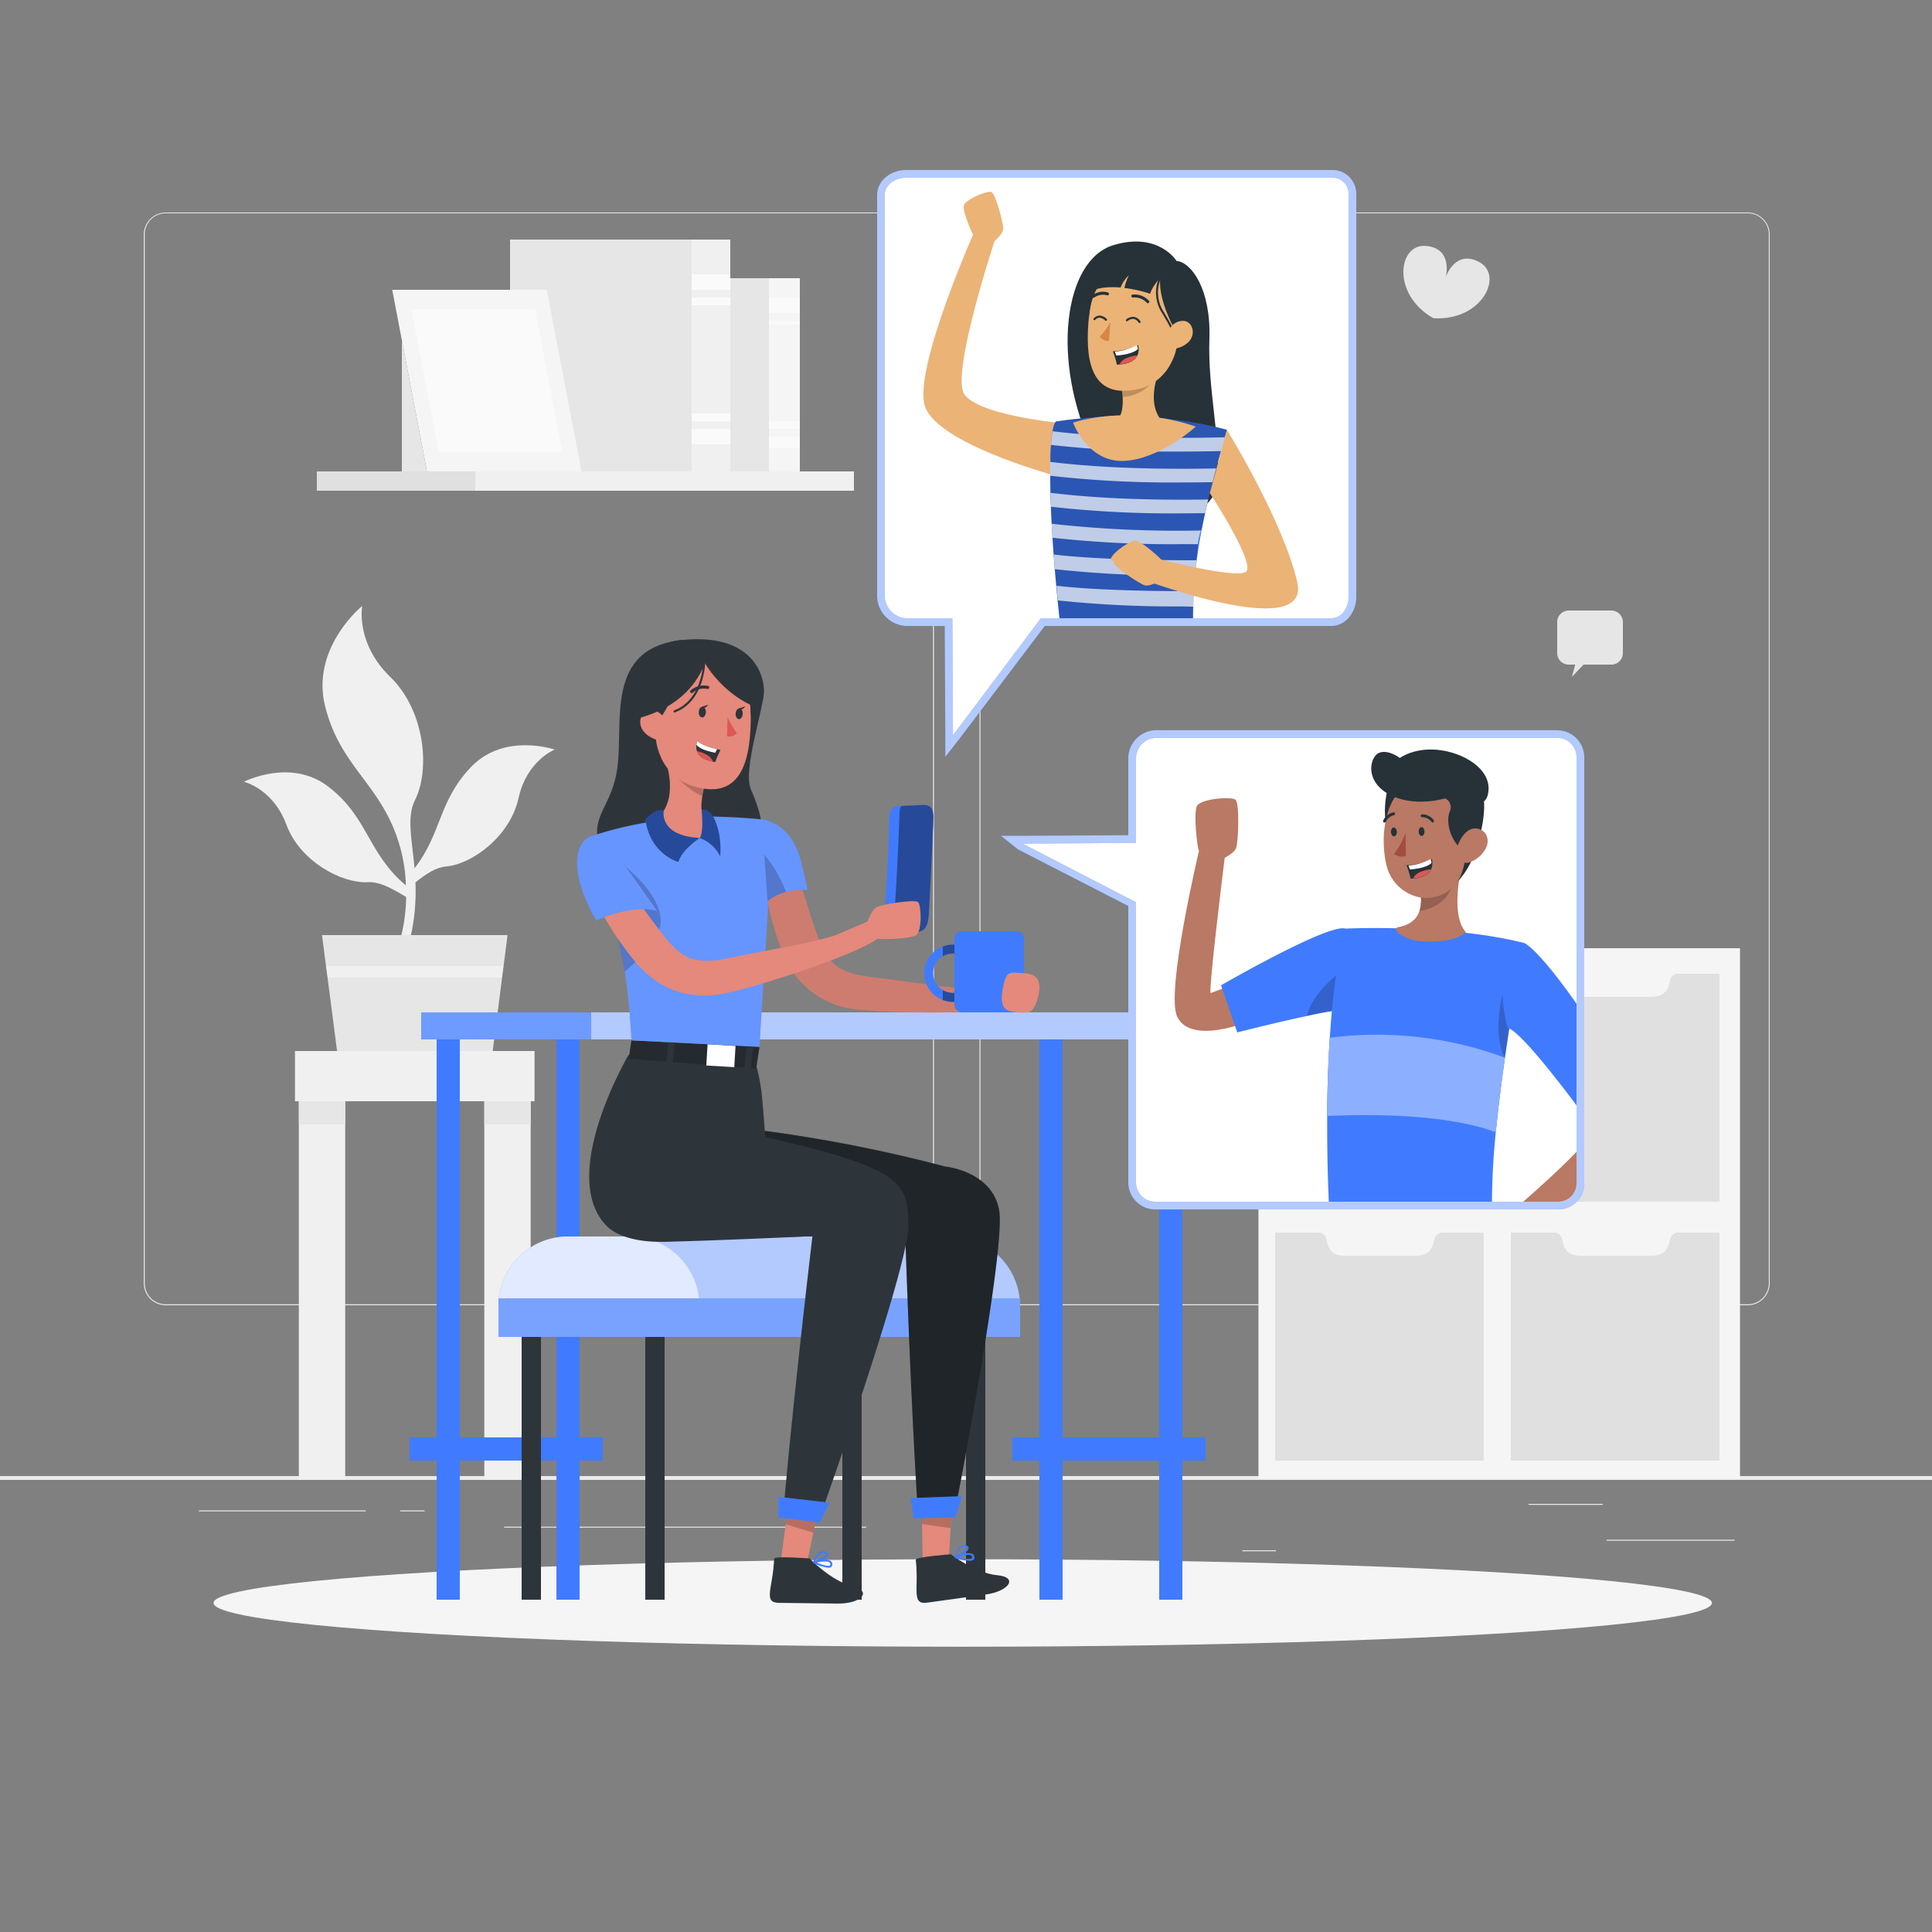 <svg xmlns="http://www.w3.org/2000/svg" xmlns:xlink="http://www.w3.org/1999/xlink" viewBox="0 0 500 500"><rect x="0" y="0" width="500" height="500" fill="#808080" stroke="none"/><defs><clipPath id="freepik--clip-path--inject-51"><path d="M408,196.18v110a4.7,4.7,0,0,1-4.82,4.82h-104a5,5,0,0,1-5.18-4.82V233.5l-29.36-15.17,29.36-.18v-22a5.31,5.31,0,0,1,5.18-5.18h104A5,5,0,0,1,408,196.18Z" style="fill:none"></path></clipPath><clipPath id="freepik--clip-path-2--inject-51"><path d="M349,50.5v104c0,2.76-1.74,5.5-4.5,5.5H269.39l-22.76,30.29L246.47,160h-12a5.9,5.9,0,0,1-5.5-5.5V50.5c0-2.76,2.74-4.5,5.5-4.5h110A4.19,4.19,0,0,1,349,50.5Z" style="fill:none"></path></clipPath></defs><g id="freepik--background-complete--inject-51"><rect y="382" width="500" height="1" style="fill:#ebebeb"></rect><rect x="415.78" y="398.49" width="33.12" height="0.25" style="fill:#ebebeb"></rect><rect x="321.53" y="401.21" width="8.69" height="0.25" style="fill:#ebebeb"></rect><rect x="395.59" y="389.21" width="19.19" height="0.25" style="fill:#ebebeb"></rect><rect x="51.46" y="390.89" width="43.19" height="0.25" style="fill:#ebebeb"></rect><rect x="103.56" y="390.89" width="6.33" height="0.25" style="fill:#ebebeb"></rect><rect x="130.47" y="395.11" width="93.68" height="0.25" style="fill:#ebebeb"></rect><path d="M236,337.8H42.91a5.71,5.71,0,0,1-5.7-5.71V60.66A5.71,5.71,0,0,1,42.91,55H236a5.71,5.71,0,0,1,5.71,5.71V332.09A5.71,5.71,0,0,1,236,337.8ZM42.91,55.2a5.46,5.46,0,0,0-5.45,5.46V332.09a5.46,5.46,0,0,0,5.45,5.46H236a5.47,5.47,0,0,0,5.46-5.46V60.66A5.47,5.47,0,0,0,236,55.2Z" style="fill:#ebebeb"></path><path d="M452.31,337.8H259.21a5.72,5.72,0,0,1-5.71-5.71V60.66A5.72,5.72,0,0,1,259.21,55h193.1A5.71,5.71,0,0,1,458,60.66V332.09A5.71,5.71,0,0,1,452.31,337.8ZM259.21,55.2a5.47,5.47,0,0,0-5.46,5.46V332.09a5.47,5.47,0,0,0,5.46,5.46h193.1a5.47,5.47,0,0,0,5.46-5.46V60.66a5.47,5.47,0,0,0-5.46-5.46Z" style="fill:#ebebeb"></path><path d="M63.13,202.33s7.53,1.74,11,11.12,14.18,15.2,21.06,14.86c2.77-.13,5.36,1.17,8.42,2.94.85.48,1.72,1,2.65,1.54-.12-.93-.21-1.9-.26-2.89-.74-.57-1.47-1.18-2.18-1.84l-.49-.46c-8.29-8-8.53-16.35-18.2-23.89C75.32,196,63.13,202.33,63.13,202.33Z" style="fill:#f0f0f0"></path><path d="M143.55,194s-7.21,2.79-9.36,12.57-11.89,17.05-18.75,17.68c-2.76.26-5.14,1.92-7.93,4.1l-2.4,1.9c0-.94-.06-1.91-.15-2.9.65-.67,1.29-1.37,1.9-2.13l.42-.52c7.08-9.06,6.14-17.39,14.64-26.22C130.59,189.48,143.55,194,143.55,194Z" style="fill:#f0f0f0"></path><path d="M107.51,228.35a52.83,52.83,0,0,1-1.62,15.59c-4.65,18.09-2.58.25-2.58.25a45.77,45.77,0,0,0,1.8-13.94c0-.94-.06-1.91-.15-2.9a42.27,42.27,0,0,0-2.17-10.56c-4.91-14.22-14.73-18.61-18.61-33.86s9.56-26.11,9.56-26.11-1.8,9.57,7.25,18.36,10.33,24,6.45,31.79c-2.26,4.52-.82,10.19-.16,17.73C107.38,225.87,107.47,227.09,107.51,228.35Z" style="fill:#f0f0f0"></path><polygon points="131.35 242 130.27 250.46 129.87 253.53 129.48 256.62 127.43 272.64 87.29 272.48 85.24 256.6 84.43 250.46 83.33 242 131.35 242" style="fill:#e6e6e6"></polygon><polygon points="130.26 250 129.86 253 84.83 253 84.42 250 130.26 250" style="fill:#f0f0f0"></polygon><rect x="77.34" y="272" width="12" height="111" style="fill:#f0f0f0"></rect><rect x="125.34" y="272" width="12" height="111" style="fill:#f0f0f0"></rect><rect x="77.34" y="278" width="12" height="13" style="fill:#e6e6e6"></rect><rect x="125.34" y="278" width="12" height="13" style="fill:#e6e6e6"></rect><rect x="76.34" y="272" width="62" height="13" style="fill:#f0f0f0"></rect><rect x="325.69" y="245.4" width="124.62" height="137.28" style="fill:#f5f5f5"></rect><path d="M445,319v59H391V319h11.48s1.5,0,1.87,2,1.14,4,4.8,4h18.18c3.66,0,4.43-2.07,4.8-4s1.87-2,1.87-2Z" style="fill:#e0e0e0"></path><path d="M384,319v59H330V319h11.48s1.5,0,1.87,2,1.14,4,4.8,4h18.18c3.66,0,4.43-2.07,4.8-4s1.87-2,1.87-2Z" style="fill:#e0e0e0"></path><path d="M445,252v59H391V252h11.48s1.5,0,1.87,2,1.14,4,4.8,4h18.18c3.66,0,4.43-2.07,4.8-4s1.87-2,1.87-2Z" style="fill:#e0e0e0"></path><path d="M384,252v59H330V252h11.48s1.5,0,1.87,2,1.14,4,4.8,4h18.18c3.66,0,4.43-2.07,4.8-4s1.87-2,1.87-2Z" style="fill:#e0e0e0"></path><rect x="168" y="72" width="39" height="50" style="fill:#f5f5f5"></rect><rect x="197" y="113" width="10" height="3" style="fill:#fafafa"></rect><rect x="197" y="109" width="10" height="2" style="fill:#fafafa"></rect><rect x="197" y="77" width="10" height="4" style="fill:#fafafa"></rect><rect x="197" y="83" width="10" height="1" style="fill:#fafafa"></rect><rect x="160" y="72" width="39" height="50" style="fill:#e6e6e6"></rect><rect x="142" y="62" width="47" height="60" style="fill:#f0f0f0"></rect><rect x="176" y="111" width="13" height="4" style="fill:#fafafa"></rect><rect x="176" y="107" width="13" height="2" style="fill:#fafafa"></rect><rect x="176" y="71" width="13" height="4" style="fill:#fafafa"></rect><rect x="176" y="77" width="13" height="2" style="fill:#fafafa"></rect><rect x="132" y="62" width="47" height="60" style="fill:#e6e6e6"></rect><rect x="82" y="122" width="139" height="5" style="fill:#f0f0f0"></rect><polygon points="101.51 75 141.51 75 150.49 122 110.49 122 101.51 75" style="fill:#f5f5f5"></polygon><rect x="82" y="122" width="41" height="5" style="fill:#e0e0e0"></rect><polygon points="106.46 80 138.46 80 145.54 117 113.54 117 106.46 80" style="fill:#fafafa"></polygon><polygon points="104 88.04 104 122 110.49 122 104 88.04" style="fill:#e6e6e6"></polygon><path d="M382.92,67.87c-6.31-3.5-8.76,3.83-8.76,3.83s2-7.45-5.15-8.06-9,12.43,1.91,18.7C383.47,83.2,389.23,71.36,382.92,67.87Z" style="fill:#e6e6e6"></path><path d="M417,158H406a3,3,0,0,0-3,3v8a3,3,0,0,0,3,3h1.67l-.85,3.16,3-3.16H417a3,3,0,0,0,3-3v-8A3,3,0,0,0,417,158Z" style="fill:#e6e6e6"></path></g><g id="freepik--Shadow--inject-51"><ellipse id="freepik--path--inject-51" cx="249.15" cy="414.85" rx="193.89" ry="11.32" style="fill:#f5f5f5"></ellipse></g><g id="freepik--Table--inject-51"><rect x="262" y="372" width="50" height="6" style="fill:#407BFF"></rect><rect x="269" y="269" width="6" height="145" style="fill:#407BFF"></rect><rect x="300" y="269" width="6" height="145" style="fill:#407BFF"></rect><rect x="109" y="262" width="203" height="7" style="fill:#407BFF;isolation:isolate"></rect><rect x="109" y="262" width="203" height="7" style="fill:#407BFF"></rect><rect x="109" y="262" width="203" height="7" style="fill:#fff;opacity:0.6"></rect><rect x="109" y="262" width="44" height="7" style="fill:#407BFF;opacity:0.6"></rect><rect x="106" y="372" width="50" height="6" style="fill:#407BFF"></rect><rect x="113" y="269" width="6" height="145" style="fill:#407BFF"></rect><rect x="144" y="269" width="6" height="145" style="fill:#407BFF"></rect></g><g id="freepik--Chair--inject-51"><rect x="218" y="336" width="5" height="78" style="fill:#2e353a"></rect><rect x="135" y="336" width="5" height="78" style="fill:#2e353a"></rect><rect x="167" y="336" width="5" height="78" style="fill:#2e353a"></rect><rect x="250" y="336" width="5" height="78" style="fill:#2e353a"></rect><rect x="129" y="336" width="135" height="10" style="fill:#407BFF"></rect><rect x="129" y="336" width="135" height="10" style="fill:#fff;opacity:0.3"></rect><path d="M263.89,336H129.11A18,18,0,0,1,147,320h99A18,18,0,0,1,263.89,336Z" style="fill:#407BFF"></path><path d="M263.89,336H129.11A18,18,0,0,1,147,320h99A18,18,0,0,1,263.89,336Z" style="fill:#fff;opacity:0.6"></path><path d="M180.89,336H129.11A18,18,0,0,1,147,320h16A18,18,0,0,1,180.89,336Z" style="fill:#fff;opacity:0.6"></path></g><g id="freepik--character-3--inject-51"><path d="M403.18,191a5,5,0,0,1,4.82,5.18v110a4.7,4.7,0,0,1-4.82,4.82h-104a5,5,0,0,1-5.18-4.82V233.5l-29.36-15.17,29.36-.18v-22a5.31,5.31,0,0,1,5.18-5.18H403m.18-2h-104a7.32,7.32,0,0,0-7.18,7.18v20l-27.29.16-5.66,0,4.43,3.52L292,234.47v71.71a7,7,0,0,0,7.18,6.82h104a6.7,6.7,0,0,0,6.82-6.82v-110a7,7,0,0,0-6.82-7.18Z" style="fill:#407BFF"></path><path d="M403.18,191a5,5,0,0,1,4.82,5.18v110a4.7,4.7,0,0,1-4.82,4.82h-104a5,5,0,0,1-5.18-4.82V233.5l-29.36-15.17,29.36-.18v-22a5.31,5.31,0,0,1,5.18-5.18H403m.18-2h-104a7.32,7.32,0,0,0-7.18,7.18v20l-27.29.16-5.66,0,4.43,3.52L292,234.47v71.71a7,7,0,0,0,7.18,6.82h104a6.7,6.7,0,0,0,6.82-6.82v-110a7,7,0,0,0-6.82-7.18Z" style="fill:#fff;opacity:0.6"></path><path d="M408,196.18v110a4.7,4.7,0,0,1-4.82,4.82h-104a5,5,0,0,1-5.18-4.82V233.5l-29.36-15.17,29.36-.18v-22a5.31,5.31,0,0,1,5.18-5.18h104A5,5,0,0,1,408,196.18Z" style="fill:#fff"></path><g style="clip-path:url(#freepik--clip-path--inject-51)"><g id="freepik--group--inject-51"><path d="M322.17,253.7l-8.84,3.3c-.66-.5,3.62-35,3.62-35l-6.64-1.85s-8.73,36.72-5.64,43c4,8.16,21.66,0,21.66,0Z" style="fill:#b97964"></path><path d="M351.25,261a8,8,0,0,0-1.59,0,96.51,96.51,0,0,0-11.46,1.95c-8.58,1.81-18,4.24-18,4.24L316,255s27.67-16,32.16-14.69C348.16,240.31,355.67,261.67,351.25,261Z" style="fill:#407BFF"></path><path d="M414.75,273.46s7.42,8.54,6.58,19.54-28.77,28-28.77,28L389,315.5s22.25-18.75,22.75-22.5-4.62-12-4.62-12Z" style="fill:#b97964"></path><path d="M390,313.58s4.55,6.1,4.33,6.88-3.9,3.07-3.9,3.07.62,3.64.62,4.3c0,1.63-2.91,3.67-3.66,3.17-2.69-1.8-3.67-6.67-4.17-8.9S388.69,312.91,390,313.58Z" style="fill:#407BFF"></path><path d="M390,313.58s4.55,6.1,4.33,6.88-3.9,3.07-3.9,3.07.62,3.64.62,4.3c0,1.63-2.91,3.67-3.66,3.17-2.69-1.8-3.67-6.67-4.17-8.9S388.69,312.91,390,313.58Z" style="fill:#fff;opacity:0.7;isolation:isolate"></path><polygon points="344 313 386 313 386 318 343.46 317.48 344 313" style="fill:#263238"></polygon><rect x="371" y="310.75" width="1.5" height="8.88" style="fill:#407BFF"></rect><rect x="349.75" y="310.75" width="1.5" height="8.88" style="fill:#407BFF"></rect><path d="M349.66,261a96.51,96.51,0,0,0-11.46,1.95c1.55-6.7,9.8-12.18,9.8-12.18Z" style="opacity:0.2;isolation:isolate"></path><rect x="355.37" y="312.13" width="7.77" height="5.6" style="fill:#fff"></rect><path d="M394.47,244.05s-1.27,6.38-2.82,15.65c-.7,4.19-1.45,9-2.18,14,0,0,0,0,0,.07-.89,6.21-1.73,12.82-2.36,19.25a189.07,189.07,0,0,0-1,20H344s-.61-10.45-.52-24.19c0-6.29.22-13.26.67-20.24.65-10.1,1.86-20.21,4-28.26C348.16,240.31,374.7,239.06,394.47,244.05Z" style="fill:#407BFF"></path><path d="M379.38,241.25c-3.83,3.48-13.21,2.19-13.21,2.19s-5.86-1.6-4.63-3.43c3.45-.57,5.12-2.18,5.81-4.24a10,10,0,0,0,.35-3.94,20.71,20.71,0,0,0-.29-2.2L379,221C377.49,226.71,375.63,237.14,379.38,241.25Z" style="fill:#b97964"></path><path d="M376.33,226.5c-.46,7-6.18,8.88-9,9.27a10,10,0,0,0,.35-3.94Z" style="opacity:0.2;isolation:isolate"></path><path d="M359.48,202.7s-3.31,10.45,1.72,15.46,8.17-14.91,8.17-14.91Z" style="fill:#263238"></path><path d="M377.88,227.34a11.64,11.64,0,0,1-1.52,1.92,9.83,9.83,0,0,1-11.75,2,11,11,0,0,1-5.38-6,10.23,10.23,0,0,1-.35-1.11,22.46,22.46,0,0,1-.53-2.8c-.91-6.93.61-16.16,7.26-19a10.64,10.64,0,0,1,14,5.58,10.51,10.51,0,0,1,.85,4.89C380.15,219.45,380.21,223.74,377.88,227.34Z" style="fill:#b97964"></path><path d="M368.66,215.2c0,.62-.32,1.15-.74,1.15s-.76-.51-.77-1.14.33-1.15.74-1.15S368.64,214.55,368.66,215.2Z" style="fill:#263238"></path><path d="M361.49,215.29c.05.63-.33,1.15-.74,1.15s-.75-.51-.77-1.14.33-1.15.74-1.15S361.48,214.69,361.49,215.29Z" style="fill:#263238"></path><path d="M363.77,215.57a22.55,22.55,0,0,1-3,5.46,3.65,3.65,0,0,0,3.06.53Z" style="fill:#a24e3f"></path><path d="M370.85,212.85a.4.4,0,0,1-.36-.14,3,3,0,0,0-2.4-1.22.36.36,0,0,1-.4-.34.37.37,0,0,1,.33-.4h0a3.69,3.69,0,0,1,3,1.5.37.37,0,0,1-.05.52h0A.48.48,0,0,1,370.85,212.85Z" style="fill:#263238"></path><path d="M358.38,212.86a.42.42,0,0,1-.22,0,.38.38,0,0,1-.19-.49h0a3.68,3.68,0,0,1,2.65-2.13.38.38,0,0,1,.42.32h0a.39.39,0,0,1-.32.42h0a3,3,0,0,0-2.07,1.71A.4.4,0,0,1,358.38,212.86Z" style="fill:#263238"></path><path d="M374.61,203.23l-.54,3.41a2.56,2.56,0,0,1,1.17,3.27c-1.21,2.84.28,7.38,2.43,9.24,0,0,.11-1.25,1.15-.92s.53,6.83-1.63,9.87c0,0,3.21-2.7,5.2-9.48,1.84-6.26,2.23-11.52,1-14Z" style="fill:#263238"></path><path d="M384.63,219.32a7.41,7.41,0,0,1-4.2,3.8c-2.45.86-3.84-1.3-3.3-3.71.49-2.13,2.35-5.21,4.89-5S385.64,217.13,384.63,219.32Z" style="fill:#b97964"></path><path d="M364,223.91a24.05,24.05,0,0,1,1.05,3.45l.64,0c2.87-.21,4.13-1.26,4.66-2.35a3.78,3.78,0,0,0,.33-1.73,3.33,3.33,0,0,0-.16-1c-1.45,1-4.11,1.42-5.54,1.58C364.39,223.9,364,223.91,364,223.91Z" style="fill:#263238"></path><path d="M364.53,224l.34,1c2.45-.12,4.81-.79,5.59-1.67a1.89,1.89,0,0,0-.27-1A13.85,13.85,0,0,1,364.53,224Z" style="fill:#fff"></path><path d="M365.7,227.32c2.87-.21,4.13-1.26,4.66-2.35a9.35,9.35,0,0,0-3.14.86A3.42,3.42,0,0,0,365.7,227.32Z" style="fill:#de5753"></path><path d="M385,205.86c1.64-6.12-5.25-10.69-12-11.69s-10.72,2-10.72,2-2.85-2.22-5.24-1.39c-2.71.94-4.23,8.23,3.93,11.5,6.12,2.45,13,.35,13,.35S383.71,210.76,385,205.86Z" style="fill:#263238"></path><path d="M391.65,259.7c-.7,4.21-1.46,9-2.19,14.09-3.3-6.07-.67-16.17-.67-16.17Z" style="opacity:0.2;isolation:isolate"></path><path d="M394.47,244.05s5.91,1.95,26.86,36.28l-12.08,7.42S394.13,267,390.16,266C390.16,266,385.19,248.88,394.47,244.05Z" style="fill:#407BFF"></path><path d="M315.91,222.52s3.42-1.49,4-3.06.94-11.6-.17-12.49-9.1-.27-10,1.68.1,10.69.53,11.5Z" style="fill:#b97964"></path><path d="M389.47,273.72s0,0,0,.07c-.89,6.21-1.73,12.82-2.36,19.25-5.16-2-17.92-5.34-43.62-4.23,0-6.29.22-13.26.67-20.24A95.47,95.47,0,0,1,389.47,273.72Z" style="fill:#407BFF"></path><path d="M389.47,273.72s0,0,0,.07c-.89,6.21-1.73,12.82-2.36,19.25-5.16-2-17.92-5.34-43.62-4.23,0-6.29.22-13.26.67-20.24A95.47,95.47,0,0,1,389.47,273.72Z" style="fill:#fff;opacity:0.4"></path></g></g></g><g id="freepik--character-2--inject-51"><path d="M344.5,46a4.19,4.19,0,0,1,4.5,4.5v104c0,2.76-1.74,5.5-4.5,5.5H269.39l-22.76,30.29L246.47,160h-12a5.9,5.9,0,0,1-5.5-5.5V50.5c0-2.76,2.74-4.5,5.5-4.5H344m.5-2h-110c-3.86,0-7.5,2.64-7.5,6.5v104a7.89,7.89,0,0,0,7.5,7.5h10l.15,28.05,0,5.81,3.56-4.56L270.39,162H344.5c3.86,0,6.5-3.64,6.5-7.5V50.5a6.18,6.18,0,0,0-6.5-6.5Z" style="fill:#407BFF"></path><path d="M344.5,46a4.19,4.19,0,0,1,4.5,4.5v104c0,2.76-1.74,5.5-4.5,5.5H269.39l-22.76,30.29L246.47,160h-12a5.9,5.9,0,0,1-5.5-5.5V50.5c0-2.76,2.74-4.5,5.5-4.5H344m.5-2h-110c-3.86,0-7.5,2.64-7.5,6.5v104a7.89,7.89,0,0,0,7.5,7.5h10l.15,28.05,0,5.81,3.56-4.56L270.39,162H344.5c3.86,0,6.5-3.64,6.5-7.5V50.5a6.18,6.18,0,0,0-6.5-6.5Z" style="fill:#fff;opacity:0.6"></path><path d="M349,50.5v104c0,2.76-1.74,5.5-4.5,5.5H269.39l-22.76,30.29L246.47,160h-12a5.9,5.9,0,0,1-5.5-5.5V50.5c0-2.76,2.74-4.5,5.5-4.5h110A4.19,4.19,0,0,1,349,50.5Z" style="fill:#fff"></path><g style="clip-path:url(#freepik--clip-path-2--inject-51)"><polygon points="309.16 161.82 309.41 166.84 274.4 165.96 274.1 160.02 309.16 161.82" style="fill:#263238"></polygon><rect x="282.25" y="160.98" width="7.54" height="5.72" transform="translate(565.4 338.76) rotate(-177.76)" style="fill:#fff"></rect><rect x="297.23" y="160.3" width="1.71" height="8.69" transform="translate(595.92 329.73) rotate(-179.92)" style="fill:#263238"></rect><rect x="297.23" y="160.3" width="1.71" height="8.69" transform="translate(595.92 329.73) rotate(-179.92)" style="fill:#fff;opacity:0.1;isolation:isolate"></rect><rect x="276.15" y="159.05" width="1.71" height="8.69" transform="translate(553.91 326.96) rotate(-179.97)" style="fill:#263238"></rect><rect x="276.15" y="159.05" width="1.71" height="8.69" transform="translate(553.91 326.96) rotate(-179.97)" style="fill:#fff;opacity:0.1;isolation:isolate"></rect><path d="M273.37,109.35s-20.18-2-23.81-7.33,8.31-41.15,8.31-41.15l-5.23-2s-16.6,37-13.21,46.43,32.35,17.43,32.35,17.43Z" style="fill:#ebb376"></path><path d="M304.5,67.54s-4.66-7.63-16.35-4.1c-12.86,3.88-16.25,29.94-5.22,53.2s31.61,19,32.25,7.69-2.64-23.78-2.19-36.6S308.36,67.87,304.5,67.54Z" style="fill:#263238"></path><path d="M274.25,160.62l34.47,1.24a122.54,122.54,0,0,1,2.39-25.39c.65-3.33,1.5-7.05,2.61-11.36.59-2.3,1.25-4.77,2-7.44.55-2,1.15-4.16,1.82-6.43a101,101,0,0,0-14.42-2.72,109.78,109.78,0,0,0-15.49-.85c-6.67.28-14.31,1.42-14.31,1.42s-1.08.31-1.41,7.43C271.61,123.19,271.66,136.51,274.25,160.62Z" style="fill:#407BFF"></path><path d="M274.25,160.62l34.47,1.24a122.54,122.54,0,0,1,2.39-25.39c.65-3.33,1.5-7.05,2.61-11.36.59-2.3,1.25-4.77,2-7.44.55-2,1.15-4.16,1.82-6.43a101,101,0,0,0-14.42-2.72,109.78,109.78,0,0,0-15.49-.85c-6.67.28-14.31,1.42-14.31,1.42s-1.08.31-1.41,7.43C271.61,123.19,271.66,136.51,274.25,160.62Z" style="fill:#407BFF;opacity:0.2;isolation:isolate"></path><g style="opacity:0.3"><path d="M317.53,111.24l-.56,1.93c-.36,1.23-.69,2.42-1,3.57-.08.31-.17.62-.25.93-.34,1.23-.66,2.42-1,3.56s-.64,2.41-.93,3.55l-.09.33c-.37,1.45-.72,2.84-1,4.16s-.57,2.41-.82,3.54-.53,2.49-.76,3.66c-.06.28-.27.55-.32.82a20.87,20.87,0,0,0-.79,3.54h0a32.08,32.08,0,0,1-.46,4.16c0,.1,0,.2,0,.3-.16,1.22-.21,2.39-.32,3.54,0,0,0,.11,0,.16-.12,1.46-.18,2.88-.26,4.31-.06,1.17-.08,2.34-.11,3.53-.05,1.62-.07,3.28-.09,5l-34.46-1.24c-.21-1.82-.38-3.58-.55-5.27-.12-1.24-.23-2.45-.34-3.63-.14-1.53-.27-3-.39-4.42-.05-.62-.1-1.28-.15-1.92s-.1-1.17-.14-1.74c-.11-1.55-.21-3-.3-4.45-.08-1.25-.15-2.45-.21-3.61q-.14-2.36-.21-4.44-.07-1.9-.12-3.6c0-1.61,0-3.08-.06-4.42s0-2.51,0-3.59.05-2.13.09-3c0-.49.05-1,.08-1.38a30.3,30.3,0,0,1,.4-3.53c.42-2.37.93-2.52.93-2.52s7.64-1.14,14.31-1.42a109.78,109.78,0,0,1,15.49.85A101,101,0,0,1,317.53,111.24Z"></path><path d="M317.53,111.24l-.56,1.93c-.36,1.23-.69,2.42-1,3.57-.08.31-.17.62-.25.93-.34,1.23-.66,2.42-1,3.56s-.64,2.41-.93,3.55l-.09.33c-.37,1.45-.72,2.84-1,4.16s-.57,2.41-.82,3.54-.53,2.49-.76,3.66c-.06.28-.27.55-.32.82a20.87,20.87,0,0,0-.79,3.54h0a32.08,32.08,0,0,1-.46,4.16c0,.1,0,.2,0,.3-.16,1.22-.21,2.39-.32,3.54,0,0,0,.11,0,.16-.12,1.46-.18,2.88-.26,4.31-.06,1.17-.08,2.34-.11,3.53-.05,1.62-.07,3.28-.09,5l-34.46-1.24c-.21-1.82-.38-3.58-.55-5.27-.12-1.24-.23-2.45-.34-3.63-.14-1.53-.27-3-.39-4.42-.05-.62-.1-1.28-.15-1.92s-.1-1.17-.14-1.74c-.11-1.55-.21-3-.3-4.45-.08-1.25-.15-2.45-.21-3.61q-.14-2.36-.21-4.44-.07-1.9-.12-3.6c0-1.61,0-3.08-.06-4.42s0-2.51,0-3.59.05-2.13.09-3c0-.49.05-1,.08-1.38a30.3,30.3,0,0,1,.4-3.53c.42-2.37.93-2.52.93-2.52s7.64-1.14,14.31-1.42a109.78,109.78,0,0,1,15.49.85A101,101,0,0,1,317.53,111.24Z" style="opacity:0.2;isolation:isolate"></path></g><path d="M257.32,62.48s2.27-1.95,2.33-3.28-2-9.08-3.06-9.5-7,1.94-7.2,3.63,2.59,8.14,3.1,8.65Z" style="fill:#ebb376"></path><g style="opacity:0.7"><path d="M317,113.17c-.36,1.23-.69,2.42-1,3.57q-5.58.12-10.51.12A276.37,276.37,0,0,1,272,115.14a30.3,30.3,0,0,1,.4-3.53C280.89,112.64,295.34,113.71,317,113.17Z" style="fill:#fff"></path></g><g style="opacity:0.7"><path d="M314.74,121.23c-.33,1.23-.64,2.41-.93,3.55-2.92.06-5.71.08-8.36.08a277.28,277.28,0,0,1-33.67-1.74c0-1.32,0-2.51,0-3.59C280,120.56,293.86,121.64,314.74,121.23Z" style="fill:#fff"></path></g><g style="opacity:0.7"><path d="M312.69,129.27c-.3,1.23-.57,2.41-.82,3.54-2.22,0-4.36.05-6.42.05A278.75,278.75,0,0,1,272,131.14q-.07-1.9-.12-3.6C279.72,128.52,293,129.57,312.69,129.27Z" style="fill:#fff"></path></g><g style="opacity:0.7"><path d="M310.79,137.29a20.87,20.87,0,0,0-.79,3.54h0l-4.55,0a279.48,279.48,0,0,1-33.07-1.67c-.08-1.25-.15-2.45-.21-3.61A293.81,293.81,0,0,0,310.79,137.29Z" style="fill:#fff"></path></g><g style="opacity:0.7"><path d="M309.65,145c-.15,2-.28,3-.39,4h-.08c-1.27,0-2.52-.06-3.73-.06A281.62,281.62,0,0,1,273,147.3c-.1-1.25-.2-2.62-.29-3.79,7.51.9,19.52,1.49,36.82,1.49Z" style="fill:#fff"></path></g><g style="opacity:0.7"><path d="M309,153c-.06,1-.1,3-.13,4h0c-1.14,0-2.26-.06-3.35-.06a288.14,288.14,0,0,1-31.75-1.55c-.12-1.24-.23-2.63-.34-3.8,7.45.87,19.07,1.41,35.55,1.41Z" style="fill:#fff"></path></g><path d="M317.53,111.24s14.56,23.59,18.2,39.43-40.8-1-40.8-1l1.41-5.87S319.68,150,322.42,148s-9.32-20.39-9.32-20.39Z" style="fill:#ebb376"></path><path d="M300.14,150.32s-2.56,1.54-3.84,1.18-8-4.76-8.05-5.9,4-6,5.71-5.7,6.9,5,7.23,5.68Z" style="fill:#ebb376"></path><path d="M294,139.9c-2,0-7.63,4.38-6.26,5.14s8.24,6.3,9.47,5.46a11,11,0,0,0,2.49-3.22Z" style="fill:#ebb376"></path><path d="M290.84,115.1c8.4-1.5,10.76-5.24,10.76-5.24-5.62-4.8-1.6-13.79-1.6-13.79l-10.09,2.41a31,31,0,0,1,.62,4.26c.38,6.18-2.41,6.38-2.41,6.38C286.5,112.56,290.84,115.1,290.84,115.1Z" style="fill:#ebb376"></path><path d="M289.91,98.48a31,31,0,0,1,.62,4.26c6.87-.34,9.47-6.67,9.47-6.67Z" style="opacity:0.2;isolation:isolate"></path><path d="M294.11,69.73c-8.88,0-11.75,4.69-12.44,13.84-.87,11.42,1.63,19.55,12.74,17.16C309.49,97.49,308.85,69.79,294.11,69.73Z" style="fill:#ebb376"></path><path d="M303.74,84.73s-4.11-7.31-3.46-12.94c0,0-17.55-7.26-18.5,10.58,0,0-1.65-15.85,13.61-16.14s15.09,22,7.18,28.65C302.57,94.88,306.29,89.3,303.74,84.73Z" style="fill:#263238"></path><path d="M300.63,99.76a.26.26,0,0,1-.15-.47,13,13,0,0,0,3.68-5.79c1.53-4.22-1.19-8.76-3.37-12.41a9.77,9.77,0,0,1-.74-9.43.27.27,0,0,1,.36-.09.25.25,0,0,1,.09.35,9.26,9.26,0,0,0,.74,8.91c2.24,3.74,5,8.39,3.41,12.85-1.55,4.29-3.77,6-3.86,6A.33.33,0,0,1,300.63,99.76Z" style="fill:#263238"></path><path d="M302.28,86.59a3.89,3.89,0,0,1,4.21-3.53c2.75.31,4,6-2.81,7.29C302.7,90.54,302.15,89.58,302.28,86.59Z" style="fill:#ebb376"></path><path d="M287.36,83.44a19.29,19.29,0,0,1-2.73,3.68A2.49,2.49,0,0,0,287,88.21Z" style="fill:#d58745"></path><path d="M297.18,78.45a.24.24,0,0,0,.11-.06.38.38,0,0,0,.07-.54,5.06,5.06,0,0,0-4.23-1.62.38.38,0,0,0-.34.42.39.39,0,0,0,.42.35,4.3,4.3,0,0,1,3.54,1.32A.38.38,0,0,0,297.18,78.45Z" style="fill:#263238"></path><path d="M286.73,76.41a.35.35,0,0,0,.24-.22.39.39,0,0,0-.21-.5,4.58,4.58,0,0,0-4,.68.38.38,0,1,0,.4.65,3.85,3.85,0,0,1,3.28-.61A.39.39,0,0,0,286.73,76.41Z" style="fill:#263238"></path><path d="M288,90.91a24.05,24.05,0,0,1,1.05,3.45l.64,0c2.87-.21,4.13-1.26,4.66-2.35a3.78,3.78,0,0,0,.33-1.73,3.33,3.33,0,0,0-.16-1c-1.45,1-4.11,1.42-5.54,1.58C288.39,90.9,288,90.91,288,90.91Z" style="fill:#263238"></path><path d="M288.53,91l.34,1c2.45-.12,4.81-.79,5.59-1.67a1.89,1.89,0,0,0-.27-1A13.85,13.85,0,0,1,288.53,91Z" style="fill:#fff"></path><path d="M289.7,94.32c2.87-.21,4.13-1.26,4.66-2.35a9.35,9.35,0,0,0-3.14.86A3.42,3.42,0,0,0,289.7,94.32Z" style="fill:#de5753"></path><path d="M295,83.55l.07,0a.27.27,0,0,0,.07-.37A2.4,2.4,0,0,0,293.42,82a2.8,2.8,0,0,0-2,.72.27.27,0,0,0,.36.39,2.26,2.26,0,0,1,1.56-.58,1.9,1.9,0,0,1,1.31.93A.26.26,0,0,0,295,83.55Z" style="fill:#263238"></path><path d="M286.33,83l.09-.06a.26.26,0,0,0,0-.37,2.79,2.79,0,0,0-1.83-.9,2,2,0,0,0-1.52.74.27.27,0,0,0,0,.38.27.27,0,0,0,.37,0,1.52,1.52,0,0,1,1.13-.57,2.26,2.26,0,0,1,1.43.72A.29.29,0,0,0,286.33,83Z" style="fill:#263238"></path><path d="M280,76.91c2.41-2.44,6.39-2.8,10-2.5a8.48,8.48,0,0,1,2.16-3.17A14.29,14.29,0,0,0,291,74.52a35.71,35.71,0,0,1,6.67,1.5c.54-2.22,3.71-5.33,3.71-5.33C282.68,63.09,280,76.91,280,76.91Z" style="fill:#263238"></path><path d="M309.49,110.4S300,119,290.71,119.29s-13-9.9-13-9.9S291.81,104.43,309.49,110.4Z" style="fill:#ebb376"></path></g></g><g id="freepik--character-1--inject-51"><path d="M263.84,260.34c-6.6,2.14-31.62,2-41,1a22.81,22.81,0,0,1-20.23-14.7c-.39-.94-.75-1.88-1.09-2.83a85.27,85.27,0,0,1-3.92-16.77l10,2.78s1.83,6.43,3.69,11.57c.36,1,.72,1.91,1.07,2.74a12.54,12.54,0,0,0,4.34,6c2,1.42,5,2.32,9.48,2.82,9.05,1,18.59,2.74,25.44,3a49.92,49.92,0,0,0,11.12-.63S270.45,258.19,263.84,260.34Z" style="fill:#e4897b"></path><path d="M263.84,260.34c-6.6,2.14-31.62,2-41,1a22.81,22.81,0,0,1-20.23-14.7c-.39-.94-.75-1.88-1.09-2.83a85.27,85.27,0,0,1-3.92-16.77l10,2.78s1.83,6.43,3.69,11.57c.36,1,.72,1.91,1.07,2.74a12.54,12.54,0,0,0,4.34,6c2,1.42,5,2.32,9.48,2.82,9.05,1,18.59,2.74,25.44,3a49.92,49.92,0,0,0,11.12-.63S270.45,258.19,263.84,260.34Z" style="opacity:0.1;isolation:isolate"></path><path d="M176.7,165.62c17.11-1.7,20.86,8.09,21,12.77s-5.55,20.72-3.38,25.87,5.71,13.47-.7,21.58-26.79,11.73-35.29-1-.36-13.82,1.4-25.82S156.29,167.64,176.7,165.62Z" style="fill:#2e353a"></path><polygon points="245.51 404.39 238.78 403.71 238.61 394.23 238.48 385.53 246.6 385.04 246.03 395.28 245.51 404.39" style="fill:#e4897b"></polygon><path d="M237,403.67c-.08-.75,9.07-1.43,9.07-1.43s6.37,4.9,12,5.42,3,4.2-3,5l-15,2.09C235.69,415.39,237.87,411.35,237,403.67Z" style="fill:#2e353a"></path><path d="M250.66,403.93a13.58,13.58,0,0,1-3.43-.66.2.2,0,0,1-.09,0,.1.1,0,0,1,0-.05h0a.22.22,0,0,1,0-.18c0-.09.49-2.32,1.65-3a1.4,1.4,0,0,1,1.18-.13c.44.14.68.37.7.68,0,.48-.54,1-1.22,1.54a3.74,3.74,0,0,1,2.06-.06,1,1,0,0,1,.57.55.88.88,0,0,1-.08,1A1.74,1.74,0,0,1,250.66,403.93ZM248,403c1.41.38,3.15.65,3.52.24,0,0,.14-.14,0-.49a.54.54,0,0,0-.31-.28C250.55,402.19,249,402.64,248,403Zm1.4-2.73a.92.92,0,0,0-.48.14,4,4,0,0,0-1.29,2.17c1.27-.7,2.47-1.59,2.44-2,0-.13-.23-.22-.37-.26A1,1,0,0,0,249.44,400.27Z" style="fill:#407BFF"></path><polygon points="246 395.49 238.6 394.41 238.47 385.62 246.6 385.08 246 395.49" style="opacity:0.2;isolation:isolate"></polygon><path d="M258.58,313.22c-1.78-10.1-13.85-11.31-13.85-11.31l-.07,0A380,380,0,0,0,198,292.67l-27,28.71s30.29-1.71,63.29-1.71c0,0,1.28,40.51,3.2,70.69l9.76.18S260.36,323.31,258.58,313.22Z" style="fill:#2e353a"></path><path d="M258.58,313.22c-1.78-10.1-13.85-11.31-13.85-11.31l-.07,0A380,380,0,0,0,198,292.67l-27,28.71s30.29-1.71,63.29-1.71c0,0,1.28,40.51,3.2,70.69l9.76.18S260.36,323.31,258.58,313.22Z" style="opacity:0.3;isolation:isolate"></path><polygon points="208.66 405.36 202.11 403.68 203.37 394.28 204.54 385.66 212.65 386.39 210.54 396.43 208.66 405.36" style="fill:#e4897b"></polygon><path d="M200.34,403.37c0-.75,9.18-.05,9.18-.05s5.57,5.8,11,7.15,2.36,4.6-3.76,4.53l-15.13-.18C197.31,414.76,200.07,411.09,200.34,403.37Z" style="fill:#2e353a"></path><path d="M214.35,405.72a11.36,11.36,0,0,1-3.82-1.21.24.24,0,0,1-.08-.06h0l0-.05a.25.25,0,0,1,0-.19c0-.09.83-2.22,2.08-2.72a1.42,1.42,0,0,1,1.19.05c.41.2.61.46.59.77,0,.49-.69,1-1.44,1.35a3.68,3.68,0,0,1,2,.25,1,1,0,0,1,.48.62.89.89,0,0,1-.23,1A1.24,1.24,0,0,1,214.35,405.72Zm-3-1.35c1.35.59,3,1.11,3.45.76,0,0,.16-.12.07-.48a.52.52,0,0,0-.26-.33C214,403.94,212.4,404.15,211.37,404.37Zm1.66-2.5a.92.92,0,0,0-.36.07,4,4,0,0,0-1.59,1.95c1.36-.5,2.68-1.2,2.71-1.61,0-.13-.2-.25-.33-.31A.94.94,0,0,0,213,401.87Z" style="fill:#407BFF"></path><polygon points="210.49 396.64 203.33 394.46 204.52 385.75 212.63 386.43 210.49 396.64" style="opacity:0.2;isolation:isolate"></polygon><path d="M198.06,294.29s-.75-10.39-1.1-12.51a48.81,48.81,0,0,0-1.29-6.22c-2.31-6.93-33-2.55-33-2.55s-18.44,31.27-5.68,44.24c2.83,2.88,8.37,4.17,14,4.13,0,0,7.08,0,39.27-1.46,0,0-4.81,40.25-7.44,70.38l9.63,1.64s22.88-64.52,22.63-74.77S235.13,302.56,198.06,294.29Z" style="fill:#2e353a"></path><polygon points="201.47 387.38 214.7 388.88 212.14 394.07 201.43 392.69 201.47 387.38" style="fill:#407BFF"></polygon><polygon points="235.69 387.69 249 387.19 247.25 392.7 236.46 392.95 235.69 387.69" style="fill:#407BFF"></polygon><polygon points="163.43 269.24 162.69 274.02 195.69 276.56 196.56 270.92 163.43 269.24" style="fill:#2e353a"></polygon><polygon points="163.43 269.24 162.69 274.02 195.69 276.56 196.56 270.92 163.43 269.24" style="opacity:0.2;isolation:isolate"></polygon><rect x="172.63" y="268.82" width="1.64" height="8.35" transform="translate(28.89 -16.34) rotate(5.88)" style="fill:#2e353a"></rect><rect x="181.43" y="270.68" width="7.24" height="5.49" transform="matrix(1, 0.06, -0.06, 1, 17.93, -11.31)" style="fill:#fff"></rect><rect x="192.89" y="269.72" width="1.64" height="8.35" transform="translate(29.1 -18.42) rotate(5.88)" style="fill:#2e353a"></rect><path d="M196.56,270.92l-33.13-1.68c-.56-8.77-1-16.63-3.67-27.1-.84-3.38-1.9-7.16-3.26-11.53-.73-2.33-1.53-4.83-2.43-7.53-.68-2-.88-4.18-1.68-6.47A97.28,97.28,0,0,1,166.53,213a112.38,112.38,0,0,1,15.86-1.67c6.87-.05,14.76.72,14.76.72s1.13.27,1.83,7.55C199.63,226.47,198,246,196.56,270.92Z" style="fill:#407BFF"></path><path d="M196.56,270.92l-33.13-1.68a174.67,174.67,0,0,0-1.74-17.8c-.47-2.91-1.09-6-1.93-9.3s-1.9-7.16-3.26-11.53c-.73-2.33-1.53-4.83-2.43-7.53l0-.13c-.65-2-.86-4.1-1.64-6.34A98.59,98.59,0,0,1,166.53,213a112.38,112.38,0,0,1,15.86-1.67c6.87-.05,14.76.72,14.76.72s1.13.27,1.83,7.55C199.63,226.47,198,246,196.56,270.92Z" style="fill:#fff;opacity:0.2;isolation:isolate"></path><path d="M241.55,212.08c-.19,5-.86,19.49-1.18,24.52s-2.12,4.83-7.63,4.83a6.34,6.34,0,0,1-1.81-.21c-3.28-.83-2-4.21-1.86-6.3,0,0,.76-11.19.94-18.33s-.37-8.07,4.47-8.07S241.73,207.09,241.55,212.08Z" style="fill:#407BFF"></path><path d="M241.55,212.08c-.19,5-.86,19.49-1.18,24.52s-2.12,4.83-7.63,4.83a6.34,6.34,0,0,1-1.81-.21,28.19,28.19,0,0,1,.4-4.06c.55-4.39,1.28-21.57,1.41-25.08s.07-3.5,1.74-3.56C239.31,208.52,241.73,207.09,241.55,212.08Z" style="opacity:0.4"></path><path d="M194.29,185.37S199.63,165,177.72,166s-17,35-3.41,32.93S194.29,185.37,194.29,185.37Z" style="fill:#2e353a"></path><path d="M181.08,216.87c-6.79.83-11.69-4.6-11.69-4.6,6.41-4.41,3.18-14.27,3.18-14.27l10.3,3.62a31.55,31.55,0,0,0-1.1,4.4c-1.08,6.43,1.82,6.94,1.82,6.94C184.92,216.74,182.79,216.66,181.08,216.87Z" style="fill:#e4897b"></path><path d="M182.87,201.62a31.55,31.55,0,0,0-1.1,4.4c-4.93-2-9.2-8-9.2-8Z" style="opacity:0.2;isolation:isolate"></path><path d="M182.55,170.94c9.31.8,11.88,6,11.74,15.69-.18,12.07-3.57,20.36-15,16.8C163.78,198.59,167.09,169.61,182.55,170.94Z" style="fill:#e4897b"></path><path d="M188.31,185.6a20.12,20.12,0,0,0,2.38,4.09,2.55,2.55,0,0,1-2.54.84Z" style="fill:#de5753"></path><path d="M182.68,184.35c-.05.76-.5,1.36-1,1.32s-.89-.67-.84-1.44.5-1.36,1-1.33S182.73,183.58,182.68,184.35Z" style="fill:#2e353a"></path><path d="M181.63,182.92l1.7-.55S182.42,183.72,181.63,182.92Z" style="fill:#2e353a"></path><path d="M192.22,184.78c-.05.77-.5,1.36-1,1.33s-.89-.68-.84-1.45.5-1.36,1-1.32S192.27,184,192.22,184.78Z" style="fill:#2e353a"></path><path d="M191.16,183.36l1.71-.55S192,184.16,191.16,183.36Z" style="fill:#2e353a"></path><path d="M179,179.36a.38.38,0,0,1-.28-.11.4.4,0,0,1,0-.56,5.22,5.22,0,0,1,4.53-1.17.4.4,0,0,1,.31.47.38.38,0,0,1-.47.3s-2.4-.49-3.79,1A.42.42,0,0,1,179,179.36Z" style="fill:#2e353a"></path><path d="M193.59,179.58a.38.38,0,0,1-.25-.09,4,4,0,0,0-3.29-1,.4.4,0,0,1-.21-.77,4.73,4.73,0,0,1,4,1.16.4.4,0,0,1,.07.56A.4.4,0,0,1,193.59,179.58Z" style="fill:#2e353a"></path><path d="M186.47,194.08a24.31,24.31,0,0,0-1.36,3.14,5.59,5.59,0,0,1-.59-.11c-2.69-.5-3.77-1.63-4.15-2.72a3.73,3.73,0,0,1,.13-2.58c1.26,1.12,3.73,1.78,5.06,2.08C186.12,194,186.47,194.08,186.47,194.08Z" style="fill:#2e353a"></path><path d="M185.56,193.89l-.43.92c-2.52-.48-4.24-1.16-4.89-2.08a3.43,3.43,0,0,1,.26-.92C181.76,192.93,184.23,193.59,185.56,193.89Z" style="fill:#fff"></path><path d="M184.52,197.11c-2.69-.5-3.77-1.63-4.15-2.72a8.72,8.72,0,0,1,2.87,1.16A3.34,3.34,0,0,1,184.52,197.11Z" style="fill:#de5753"></path><path d="M171,185.76s5-7.28,4.86-13.24c0,0,19.1-6,18.4,12.85,0,0,3.23-16.47-12.75-18.22s-17.92,21.68-10.25,29.37C171.29,196.52,167.92,190.31,171,185.76Z" style="fill:#2e353a"></path><path d="M172.38,187.85a4.11,4.11,0,0,0-4.08-4.11c-2.91.07-4.8,5.87,2.26,7.92C171.57,192,172.24,191,172.38,187.85Z" style="fill:#e4897b"></path><path d="M174.59,184.38a.28.28,0,0,1-.26-.18.29.29,0,0,1,.16-.36c7.68-2.91,7.54-13.2,7.53-13.31a.28.28,0,0,1,.27-.28h0a.27.27,0,0,1,.27.27c0,.11.15,10.79-7.88,13.84Z" style="fill:#2e353a"></path><path d="M192.87,170.53c-7.87-6.61-12.5-4.53-12.5-4.53l0,.11c-3.06-.91-8.13-1.1-13.24,4.42-8.13,8.77-1.28,15.15-1.28,15.15,10.75-3,15-9.78,16.58-14.06,2.67,4.41,7.69,9.54,14.08,11.71C196.56,183.33,200.75,177.13,192.87,170.53Z" style="fill:#2e353a"></path><path d="M171.76,209.93s-1.28,6.39,9.32,6.94c0,0-4.75,3.11-5.49,6.21,0,0-7.24-1.83-8.58-11C167,212.12,169.93,208.83,171.76,209.93Z" style="fill:#407BFF;isolation:isolate"></path><path d="M181.6,209.59s.59,6-.52,7.28a9.43,9.43,0,0,1,5.3,4.75s.63-5.66-1.74-10.14C184.64,211.48,183.34,209.22,181.6,209.59Z" style="fill:#407BFF"></path><path d="M171.76,209.93s-1.28,6.39,9.32,6.94c0,0-4.75,3.11-5.49,6.21,0,0-7.24-1.83-8.58-11C167,212.12,169.93,208.83,171.76,209.93Z" style="opacity:0.4;isolation:isolate"></path><path d="M181.6,209.59s.59,6-.52,7.28a9.43,9.43,0,0,1,5.3,4.75s.63-5.66-1.74-10.14C184.64,211.48,183.34,209.22,181.6,209.59Z" style="opacity:0.4"></path><path d="M216.48,241.93l8.07-3.43s1-3,2.27-3.71,9.91-2.14,10.78-1.31,1.07,7.61-.53,8.56-9.22,1.15-9.95.89L218.88,247Z" style="fill:#e4897b"></path><path d="M197.15,212.08s7.66.46,10.19,11c0,0,1.19,4.8,1.67,7.3,0,0-6.09-.79-10.36,2.85Z" style="fill:#407BFF"></path><path d="M209,230.38a16.17,16.17,0,0,0-5.6.45,11.85,11.85,0,0,0-4.76,2.4l-.86-12.09-.64-9.06s7.66.46,10.19,11C207.34,223.08,208.53,227.88,209,230.38Z" style="fill:#fff;opacity:0.2;isolation:isolate"></path><path d="M263,241H249a2,2,0,0,0-2,2v1.45l-.38,0a7.3,7.3,0,0,0-2.62.48,7.43,7.43,0,0,0,0,13.9,7.3,7.3,0,0,0,2.62.48l.38,0V260a2,2,0,0,0,2,2h14a2,2,0,0,0,2-2V243A2,2,0,0,0,263,241Zm-16,15.94c-.13,0-.25,0-.38,0a5,5,0,0,1-2.62-.73,5.12,5.12,0,0,1,2.62-9.52c.13,0,.25,0,.38,0Z" style="fill:#407BFF"></path><path d="M261.11,261.6s3.75.92,5.4.24,2.67-5.24,2.49-6.75-.75-3.05-4-3.23-4.33-.69-5.08,2.22S258.54,260.79,261.11,261.6Z" style="fill:#e4897b"></path><path d="M247,244.45v2.32c-.13,0-.25,0-.38,0a5.07,5.07,0,0,0-2.62.72v-2.54a7.3,7.3,0,0,1,2.62-.48Z" style="opacity:0.4"></path><path d="M247,256.94v2.33l-.38,0a7.3,7.3,0,0,1-2.62-.48v-2.56a5,5,0,0,0,2.62.73C246.75,257,246.87,257,247,256.94Z" style="opacity:0.4"></path><path d="M203.41,230.83a11.85,11.85,0,0,0-4.76,2.4l-.86-12.09A34,34,0,0,1,203.41,230.83Z" style="opacity:0.2;isolation:isolate"></path><path d="M171,238.25c.16,4.21-4.66,9.28-9.35,13.19-.47-2.91-1.09-6-1.93-9.3s-1.9-7.16-3.26-11.53c-.73-2.33-1.53-4.83-2.43-7.53l0-.13,5.67-.29S170.73,230.1,171,238.25Z" style="opacity:0.2;isolation:isolate"></path><path d="M224.55,238.5a49.64,49.64,0,0,1-10.35,4.14c-6.58,1.92-16.18,3.29-25.08,5.21s-12.2.27-15.9-4-9.05-12.06-9.05-12.06l-10.41.55a82.09,82.09,0,0,0,11,17c6.58,7.54,14.67,9.6,23.85,7.54s33-9.83,38.55-14S224.55,238.5,224.55,238.5Z" style="fill:#e4897b"></path><path d="M170.05,235.73c-6.29-1.56-13.65,1.55-15.72,2.52a44.21,44.21,0,0,1-3.59-7.66c-2.07-6.12-1.48-9.68-.46-11.68a5,5,0,0,1,2.07-2.28l0,0C157,216.08,163.84,227.1,170.05,235.73Z" style="fill:#407BFF;isolation:isolate"></path><path d="M170.05,235.73c-6.29-1.56-13.65,1.55-15.72,2.52a44.21,44.21,0,0,1-3.59-7.66c-2.07-6.12-1.48-9.68-.46-11.68a5,5,0,0,1,2.07-2.28l0,0C157,216.08,163.84,227.1,170.05,235.73Z" style="fill:#fff;opacity:0.2;isolation:isolate"></path></g></svg>
